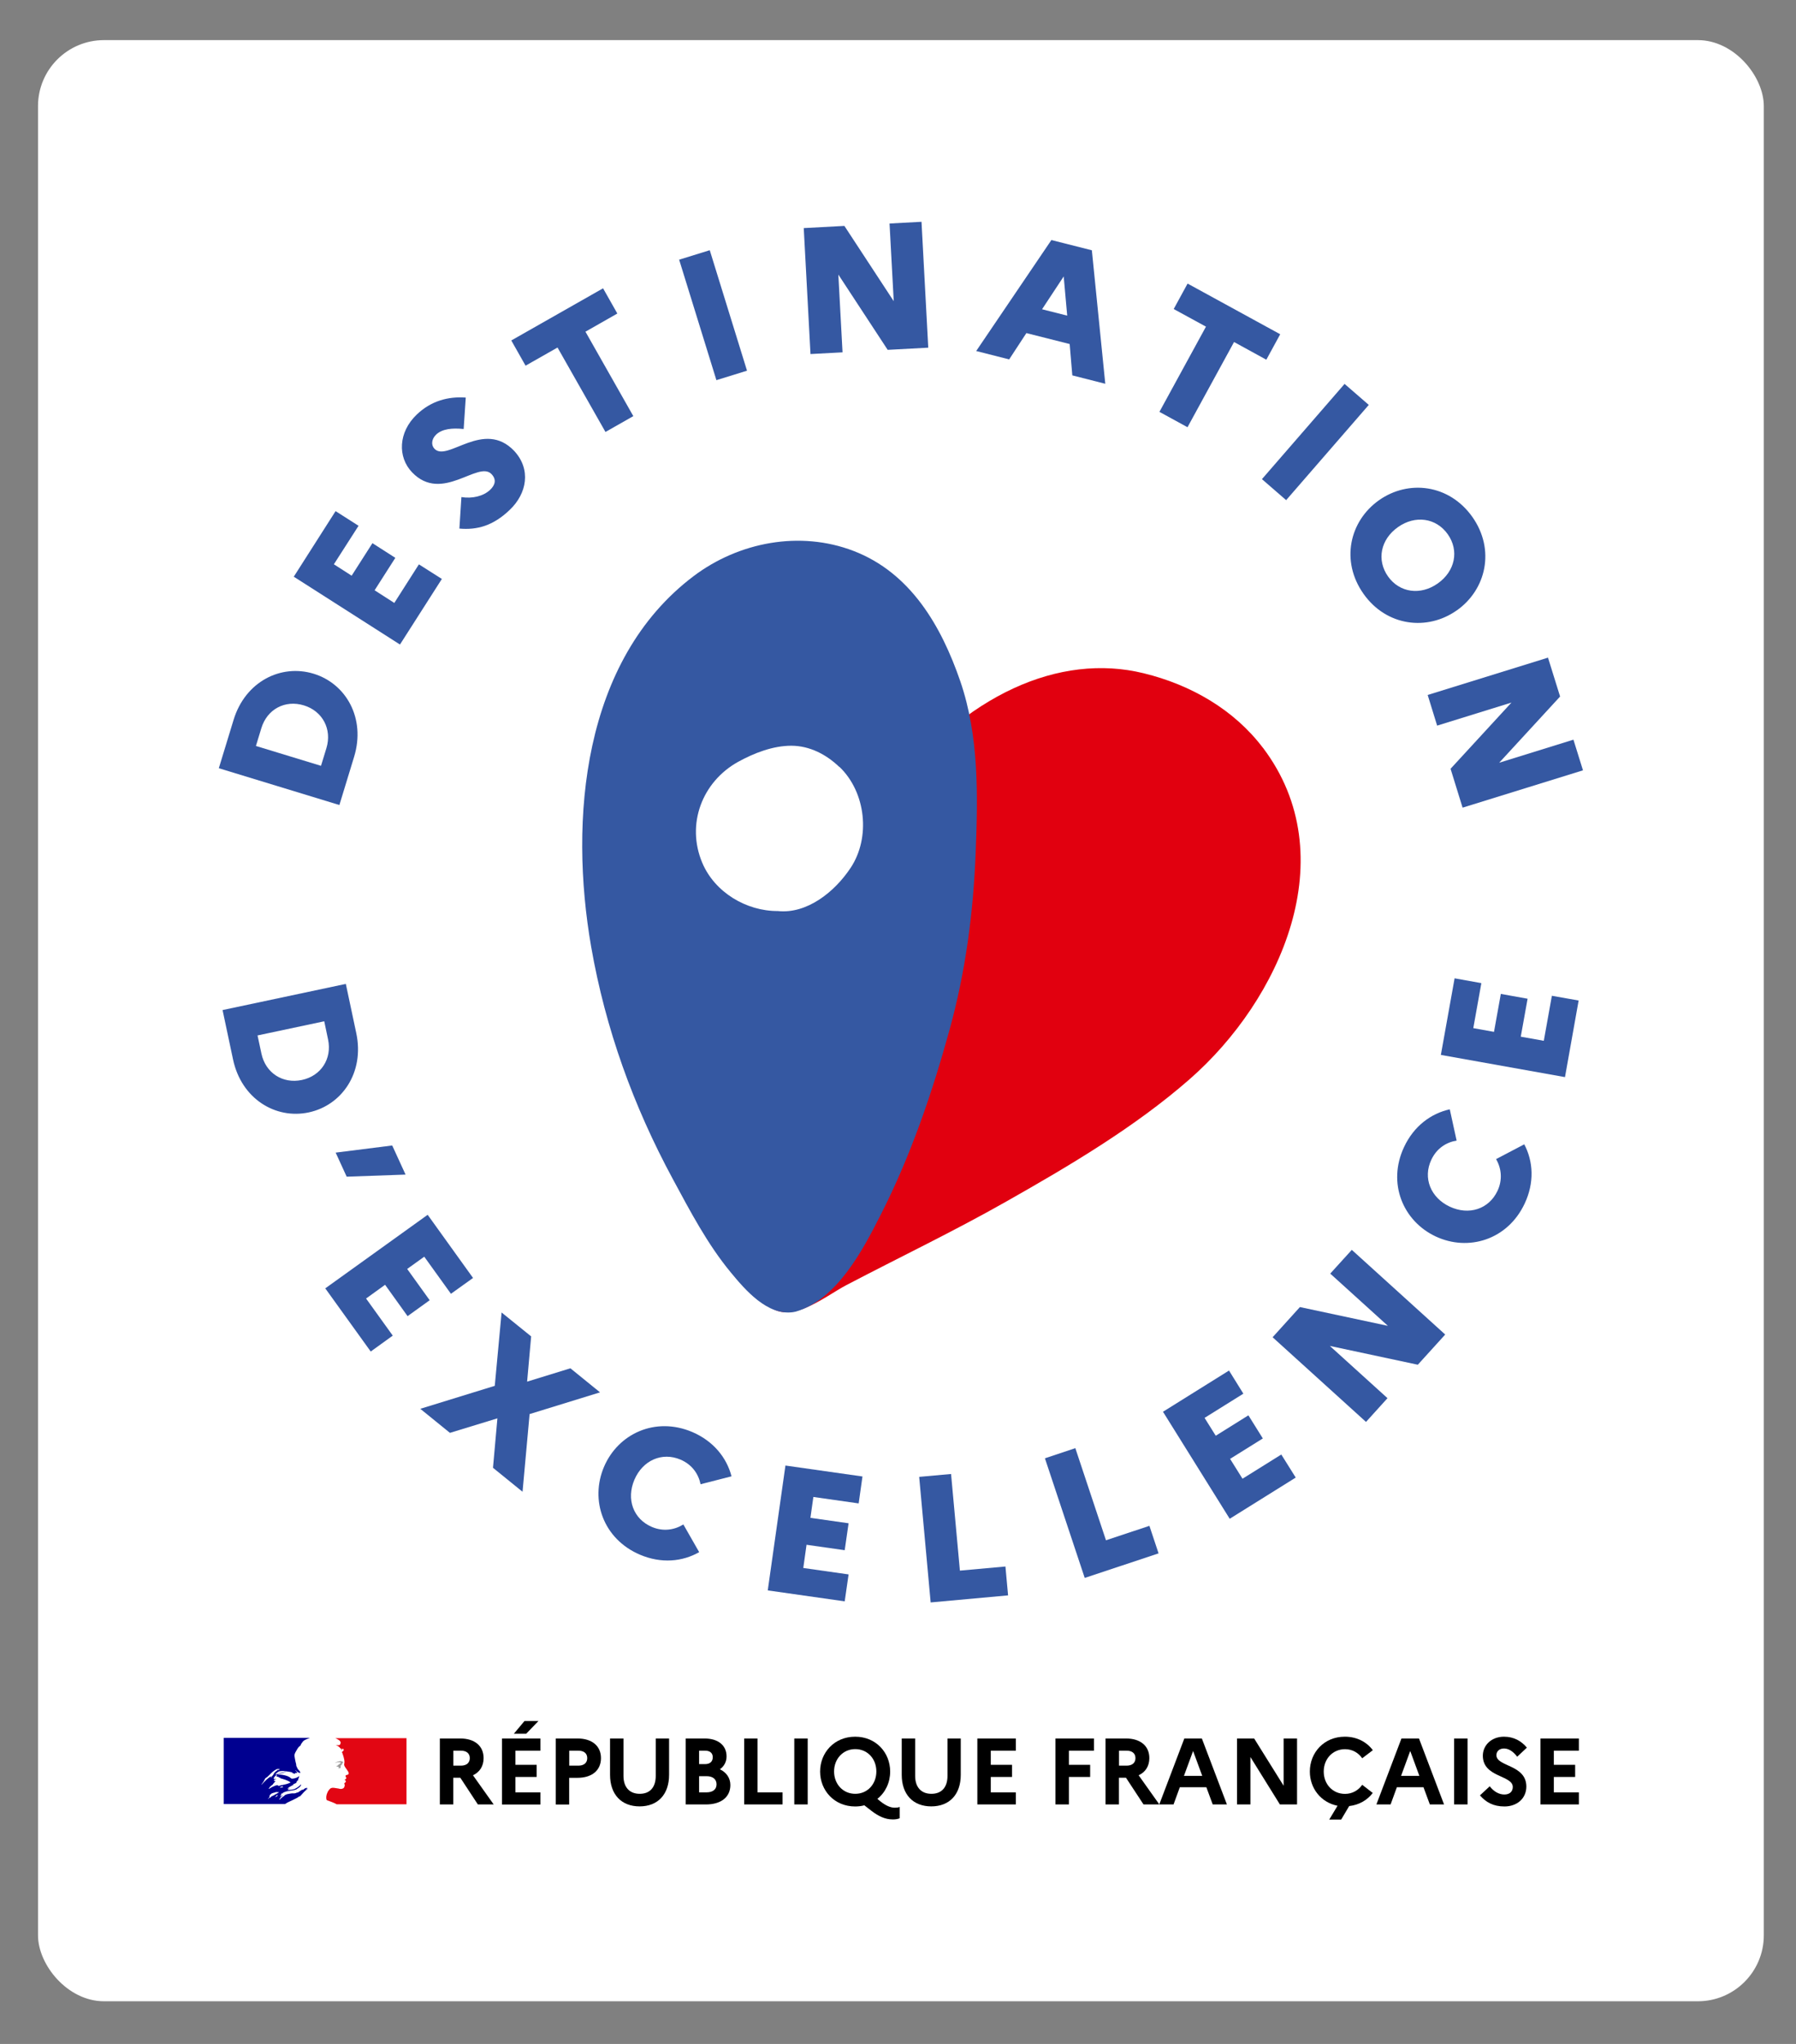 <?xml version="1.0" encoding="UTF-8"?><svg id="Calque_1" xmlns="http://www.w3.org/2000/svg" xmlns:xlink="http://www.w3.org/1999/xlink" viewBox="0 0 231.52 263.37" width="231.52" height="263.37"><rect x="0" y="0" width="231.52" height="263.37" fill="#808080" stroke="none"/><defs><style>.cls-1{fill:#3558a2;}.cls-2{fill:#9c9b9b;}.cls-3{fill:#e1000f;}.cls-4{fill:#e20613;}.cls-5{fill:#fff;}.cls-6{fill:#000090;}.cls-7{clip-path:url(#clippath);}</style><clipPath id="clippath"><rect class="cls-5" x="4.9" y="5.17" width="222.47" height="252.7" rx="8.5" ry="8.5"/></clipPath></defs><rect class="cls-5" x="4.9" y="5.17" width="222.47" height="252.7" rx="8.5" ry="8.5"/><g class="cls-7"><path d="M56.71,224.01h2.61c1.87,0,3.02.96,3.02,2.53,0,1.03-.5,1.81-1.37,2.21l2.67,3.76h-2.04l-2.26-3.44h-.91v3.44h-1.73v-8.5ZM58.44,225.58v1.93h.97c.72,0,1.15-.35,1.15-.97s-.44-.96-1.15-.96h-.97Z"/><path d="M64.71,224.01h4.96v1.57h-3.23v1.82h2.74v1.57h-2.74v1.98h3.23v1.57h-4.96v-8.5ZM66.24,223.4l1.37-1.64h1.8l-1.58,1.64h-1.59Z"/><path d="M71.65,224.01h2.79c1.87,0,3.03.96,3.03,2.53s-1.15,2.54-3.03,2.54h-1.07v3.44h-1.73v-8.5ZM73.38,225.58v1.93h1.17c.72,0,1.15-.35,1.15-.97s-.44-.96-1.15-.96h-1.17Z"/><path d="M84.53,224.01h1.72v4.68c0,2.54-1.46,4.07-3.8,4.07s-3.81-1.53-3.81-4.07v-4.68h1.73v4.82c0,1.46.78,2.31,2.1,2.31s2.06-.85,2.06-2.31v-4.82Z"/><path d="M88.39,224.01h2.42c1.76,0,2.85.88,2.85,2.31,0,.68-.3,1.26-.86,1.66.86.41,1.35,1.14,1.35,2.03,0,1.55-1.2,2.5-3.15,2.5h-2.61v-8.5ZM90.12,225.58v1.73h.78c.62,0,.98-.32.98-.89,0-.53-.36-.84-.98-.84h-.78ZM90.12,228.87v2.08h.97c.8,0,1.28-.38,1.28-1.03s-.47-1.05-1.28-1.05h-.97Z"/><polygon points="95.93 224.01 97.65 224.01 97.65 230.95 100.88 230.95 100.88 232.51 95.93 232.51 95.93 224.01"/><rect x="102.39" y="224.01" width="1.73" height="8.5"/><path d="M115.36,232.93c.19,0,.43-.02.62-.1v1.46c-.28.11-.53.15-.9.15-.98,0-1.85-.42-2.76-1.12l-.9-.7c-.36.1-.76.15-1.18.15-2.7,0-4.52-2.07-4.52-4.5s1.82-4.49,4.52-4.49,4.51,2.07,4.51,4.49c0,1.41-.61,2.7-1.65,3.52l.4.33c.71.56,1.3.81,1.86.81M112.97,228.26c0-1.63-1.14-2.88-2.72-2.88s-2.73,1.26-2.73,2.88,1.14,2.88,2.73,2.88,2.72-1.26,2.72-2.88"/><path d="M122.13,224.01h1.72v4.68c0,2.54-1.46,4.07-3.8,4.07s-3.81-1.53-3.81-4.07v-4.68h1.73v4.82c0,1.46.78,2.31,2.1,2.31s2.07-.85,2.07-2.31v-4.82Z"/><polygon points="125.99 224.01 130.95 224.01 130.95 225.58 127.72 225.58 127.72 227.4 130.46 227.4 130.46 228.97 127.72 228.97 127.72 230.95 130.95 230.95 130.95 232.51 125.99 232.51 125.99 224.01"/><polygon points="136.06 224.01 141.02 224.01 141.02 225.58 137.79 225.58 137.79 227.4 140.53 227.4 140.53 228.97 137.79 228.97 137.79 232.51 136.06 232.51 136.06 224.01"/><path d="M142.53,224.01h2.61c1.87,0,3.02.96,3.02,2.53,0,1.03-.5,1.81-1.38,2.21l2.67,3.76h-2.04l-2.26-3.44h-.91v3.44h-1.73v-8.5ZM144.25,225.58v1.93h.97c.72,0,1.15-.35,1.15-.97s-.44-.96-1.15-.96h-.97Z"/><path d="M152.67,224.01h2.26l3.23,8.5h-1.83l-.82-2.22h-3.42l-.81,2.22h-1.84l3.23-8.5ZM154.98,228.83l-1.18-3.21-1.18,3.21h2.36Z"/><polygon points="159.46 224.01 161.67 224.01 165.47 230.1 165.47 224.01 167.2 224.01 167.2 232.51 164.99 232.51 161.19 226.4 161.19 232.51 159.46 232.51 159.46 224.01"/><path d="M175.59,229.97l1.37,1.06c-.69.91-1.74,1.54-3.04,1.69l-1.03,1.74h-1.54l1.07-1.78c-2.16-.43-3.57-2.27-3.57-4.41,0-2.43,1.82-4.49,4.51-4.49,1.56,0,2.82.68,3.61,1.74l-1.37,1.04c-.47-.68-1.24-1.17-2.21-1.17-1.6,0-2.75,1.26-2.75,2.88s1.14,2.88,2.75,2.88c.96,0,1.74-.49,2.21-1.17"/><path d="M180.66,224.01h2.26l3.23,8.5h-1.83l-.82-2.22h-3.43l-.81,2.22h-1.83l3.23-8.5ZM182.97,228.83l-1.18-3.21-1.18,3.21h2.36Z"/><rect x="187.45" y="224.01" width="1.73" height="8.5"/><path d="M192.04,230.17c.51.67,1.19,1.06,1.88,1.06s1.09-.38,1.09-.97c0-1.54-3.86-1.21-3.86-4.03,0-1.35,1.12-2.45,2.72-2.45,1.28,0,2.25.56,2.96,1.41l-1.25,1.17c-.49-.64-1.06-1.06-1.7-1.06-.61,0-.98.37-.98.86,0,1.51,3.86,1.18,3.86,4.06-.02,1.58-1.26,2.55-2.82,2.55-1.44,0-2.39-.54-3.16-1.43l1.25-1.16Z"/><polygon points="198.58 224.01 203.53 224.01 203.53 225.58 200.3 225.58 200.3 227.4 203.05 227.4 203.05 228.97 200.3 228.97 200.3 230.95 203.53 230.95 203.53 232.51 198.58 232.51 198.58 224.01"/><path class="cls-6" d="M36.52,231.44s0,0,0,0c.02-.01.04-.03.06-.04,0,0,0,0,0,0-.02.01-.04.03-.06.05"/><path class="cls-6" d="M39.64,230.4s-.01.01-.02.02c.01,0,.02,0,.02-.02"/><path class="cls-6" d="M38.65,231.49c.09-.09.18-.19.27-.29h0c.17-.19.34-.38.54-.55.06-.05.12-.1.18-.14.01-.02.01-.05.03-.07-.08.03-.13.1-.21.13-.01,0-.03-.02-.01-.03.06-.04.12-.09.17-.13,0,0,0,0,0,0-.02,0-.02-.02-.02-.03-.21-.03-.37.11-.52.24-.03.02-.06-.02-.08-.02-.24.08-.42.29-.66.39v-.03c-.1.03-.19.09-.29.11-.14.03-.27.01-.4.01-.19.02-.39.06-.59.1,0,0-.01,0-.02,0-.11.03-.2.07-.3.12,0,0,0,0-.01,0,0,0-.02.02-.02.03-.04.04-.06.07-.11.1-.1.05-.18.14-.27.21,0,0-.02,0-.02,0-.09.08-.17.16-.26.25,0,0-.03,0-.05,0h0s0,0,0-.02c.01-.02.03-.04.04-.07.01-.02.03-.05.05-.07.02-.03.04-.07.07-.1,0,0,0-.02,0-.02,0,0-.01,0-.02,0,.08-.08.18-.14.27-.2h0s-.03,0-.02-.02c.01-.01.02-.03.03-.04,0,0,0,0,0-.02h-.01s-.05.02-.08.04c-.04.03-.07.11-.13.1,0,0-.01,0-.02,0,0,0-.01,0-.02,0,0,0,0,0,0,0,0,0,0,0,0,0,0,0,0,0,0,0,0,0,0,0,0-.01h0s0-.02,0-.03c0,0,0-.01.01-.02,0,0,0,0,0-.01,0-.01.01-.02.02-.04v-.02s.02-.02.03-.03c0-.01,0-.02-.01-.03.03-.04.07-.07.11-.1h0c.06-.03.12-.07.18-.1.01,0,.02-.01.03-.02-.09.03-.17.07-.25.12,0,0-.02,0-.03.01,0,0-.02,0-.04-.01,0,0,0,0,0-.01.02-.03.06-.05.1-.08.02,0,.03,0,.03.01.52-.4,1.23-.31,1.82-.51l.15-.1c.08-.03.14-.11.24-.16.13-.1.23-.21.27-.37,0-.02-.02-.03-.02-.03-.21.22-.45.4-.71.53-.34.18-.71.15-1.06.19.02-.03.05-.03.08-.03,0-.05.03-.07.06-.1h.05s.02-.03.03-.03c.03,0,.08-.02.06-.02-.05-.06-.15.05-.23,0,.03-.03.02-.08.05-.1h.07s.03-.06.03-.06c.24-.15.47-.26.69-.39-.05,0-.08.05-.13.02.03,0,0-.05.03-.05.18-.05.32-.15.5-.21-.07,0-.11.05-.18,0,.03-.02.05-.05.1-.05v-.05s.02-.01.03-.01c-.02,0-.03-.02-.03-.02.02-.03.06-.02.1-.05-.01,0-.05,0-.05-.02.05-.06.13-.08.21-.1-.02-.03-.07,0-.07-.03,0-.02.02-.02.03-.02h-.03s-.01-.05-.01-.06c.1-.11.1-.26.15-.39-.02,0-.03,0-.03-.02-.16.18-.42.24-.66.31h-.08c-.08.03-.19.03-.27-.02-.07-.03-.1-.08-.16-.13-.13-.08-.26-.15-.4-.19-.4-.13-.82-.19-1.24-.18.18-.1.37-.11.56-.16.27-.08.53-.18.82-.16-.05-.02-.11,0-.16,0-.23-.02-.45.05-.69.1-.16.03-.31.1-.47.13-.1.03-.14.13-.26.11v-.05c.16-.19.35-.39.61-.4.29-.05.56,0,.85.03.21.02.4.07.61.11.08,0,.1.13.16.14.1.03.19,0,.29.07,0-.03-.01-.07,0-.1.06-.07.15.02.21-.02.13-.08-.11-.23-.18-.34,0-.02.01-.03.01-.03.13.11.23.24.39.32.08.03.27.08.24-.02-.08-.18-.24-.32-.37-.48v-.07s-.03-.01-.05-.03v-.07c-.06-.03-.05-.1-.08-.14-.05-.08-.02-.19-.05-.29-.03-.1-.05-.18-.07-.27-.05-.27-.11-.51-.14-.77-.03-.3.18-.55.32-.82.11-.19.24-.39.45-.51.05-.19.18-.35.31-.52.13-.16.34-.25.5-.32.23-.1.43-.16.43-.16h-11.13v8.53h7.9c.3-.22.61-.33,1.04-.54.2-.1.67-.31.82-.47M36.18,230.34s-.1.01-.08-.02c.01-.08.13-.08.19-.11.03-.02.08-.05.11-.03.03.05.08.03.11.07-.1.1-.22.05-.34.1M33.71,229.98s-.01-.02-.01-.03c.21-.27.37-.53.51-.82.21-.11.38-.28.55-.45.27-.29.56-.55.9-.71.13-.05.29-.03.42.01-.05.06-.13.05-.19.1-.02,0-.03,0-.05-.02.02-.02.02-.03.02-.05-.16.18-.39.26-.52.47-.1.16-.16.37-.37.42-.07.02.01-.05-.02-.03-.5.3-.85.68-1.24,1.11M35.05,228.92s-.03.04-.05.06c-.02.03-.03.05-.07.06-.01,0-.03,0-.03-.02.02-.06.07-.13.13-.15.02,0,.02.02.02.03M35.8,231.33s-.02.03-.04.05c.02,0,.03.01.02.02-.04.03-.07.07-.12.08,0,0-.01,0-.03,0-.02.02-.04.04-.06.06-.02.02-.11,0-.08-.02.04-.04.08-.08.12-.11.02-.02.05-.04.07-.07.01-.01.02-.02.03-.03.01,0,.1-.02.09.01M35.51,231.2s0,0,0,0c-.06.04-.12.09-.18.12-.07.04-.14.07-.21.1,0,0,0,0,0,0,0,0-.02-.01-.03,0-.06.03-.11.07-.16.12,0,0-.01.01-.02.02,0,0,0,0,0,0h0s-.02.02-.02.02h0s0,0,0,0c-.01.01-.02.02-.04.04,0,.01-.01.02-.02.02,0,0-.04,0-.03-.01h0s-.02,0-.03.01c0,0-.02,0-.02.01,0,0,0,0-.01,0,0,0,0,0-.01,0-.02.01-.04.03-.06.05-.03.03-.06.06-.09.1,0,0,0,0,0,0,0,0,0,0,0,0,0,0,0,0,0,0,0,0,0,0,0,0,0,0,0,0,0,0,0,0,0,.01,0,.02,0,0,0,0,0,0,0,0,0,0-.01,0h0s0-.01,0-.02c0,0-.01-.02-.01-.03h0s0,0,0,0c.02-.02.03-.04.05-.06h0s.02-.02.02-.02c0-.01.02-.02.03-.03,0,0,0,0,0-.01.02-.02.04-.04.05-.07,0,0,0,0,0,0h0s.02-.03.02-.04c0-.01.01-.02.02-.03t0,0s0,0,0,0c0,0,0,0,0,0,0-.01,0-.02.01-.04,0,0,0,0,0,0h0s0-.02,0-.03h0s0-.02,0-.03c0,0,0,0,0,0,.02-.03.04-.06.06-.09,0,0,0,0,0,0-.02.01-.04.04-.06.05-.02.01-.05,0-.03-.02.01-.01.02-.02.04-.03,0,0,0,0,0,0,.03-.03.05-.06.08-.08.02-.01.03-.02.05-.04,0,0,0,0,0,0,.01-.01.02-.03.04-.04h0c.15-.15.41-.14.62-.24.08-.03.18.02.26,0,.05,0,.1,0,.14.03-.14.08-.28.17-.41.25M35.84,230.08s.05,0,.06-.03h-.13s-.01-.02-.01-.03c-.08.02-.18.05-.26.06-.11.03-.21.11-.34.15-.18.07-.32.21-.52.27-.01,0-.01-.02-.01-.03.01-.05.08-.06.11-.11,0-.01,0-.03-.01-.03.13-.18.3-.27.47-.42v-.05c.05-.07.13-.1.16-.18.01-.05.08-.11.16-.15-.02-.02-.05-.02-.05-.05-.07,0-.13.03-.19-.02.03-.03.07-.05.1-.06-.01,0-.03-.01-.04-.02-.02-.03.03-.07.08-.08.06-.02.15-.02.19-.07-.11-.02-.24.03-.35-.03.08-.21.21-.39.4-.48.01,0,.05,0,.05.02,0,.08-.05.15-.13.16.13.03.26.03.39.1-.02.03-.05.02-.06.02.08.05.18.02.26.08-.05.05-.1,0-.15,0,.5.15,1.03.26,1.45.58-.36.18-.73.26-1.11.34-.05,0-.08,0-.13-.01,0,.01,0,.05-.02.05-.06,0-.11,0-.16.03-.06.03-.16.05-.21,0"/><path class="cls-4" d="M52.4,223.97h-9.17s.02,0,.09.04c.07.04.17.09.23.12.12.06.23.14.31.26.03.05.08.15.05.21-.03.08-.05.21-.13.24-.1.05-.23.05-.34.03-.07,0-.13-.02-.19-.03.24.1.47.21.63.44.02.03.08.05.14.05.02,0,.02.03.02.05-.03.03-.06.05-.05.1h.05c.08-.03.07-.19.18-.15.08.05.11.16.07.24-.07.06-.13.11-.19.16-.02.03-.02.08,0,.11.05.07.07.13.08.19.05.11.06.24.11.35.06.24.13.48.11.72,0,.13-.07.24-.02.37.03.13.11.22.18.34.07.1.13.16.18.26.1.16.27.32.19.52-.05.11-.23.1-.34.16-.1.08-.02.21.03.29.08.14-.1.24-.21.29.03.05.1.03.11.07.02.08.1.13.05.21-.06.1-.26.15-.16.29.06.11.02.24-.02.35-.05.15-.18.21-.29.24-.1.03-.21.03-.31.01-.03-.01-.07-.03-.1-.03-.27-.03-.55-.11-.82-.11-.08.02-.16.03-.23.06-.07.05-.14.11-.19.17,0,0,0,0,0,0l-.04.04s-.01.02-.02.03c0,0,0,.01-.01.02-.05.06-.09.12-.13.19,0,0,0,0,0,.01,0,0,0,.01-.01.02-.05.1-.09.2-.12.3-.11.37-.06.69.01.76.02.02.53.18.89.34.17.07.28.13.38.19h9v-8.53Z"/><path class="cls-2" d="M43.78,227.08c.06.02.16.02.16.05-.03.13-.23.16-.32.29h-.05s-.03.11-.08.11c-.05-.02-.1,0-.15.02.07.06.15.11.24.1.02,0,.05.03.05.06,0,0,.02,0,.03-.02.02,0,.03,0,.03.02v.07c-.05.07-.13.03-.19.05.13.03.26.03.37,0,.1-.03,0-.19.07-.27-.03,0,0-.05-.03-.05.03-.03.06-.08.1-.1.03,0,.08-.02.1-.05,0-.03-.06-.05-.05-.08.1-.06.18-.16.15-.26-.02-.05-.15-.05-.23-.08-.08-.03-.18,0-.27.02-.08,0-.16.05-.24.06-.11.03-.21.1-.31.16.11-.05.22-.06.35-.1.1,0,.18-.02.27,0"/><path class="cls-1" d="M28.21,98.98l1.9-6.22c1.51-4.95,6.11-7.23,10.31-5.95,4.2,1.28,6.74,5.75,5.23,10.7l-1.9,6.22-15.54-4.74ZM32.99,96.12l8.39,2.56.7-2.29c.74-2.44-.51-4.77-2.91-5.5-2.42-.74-4.74.49-5.48,2.94l-.7,2.29Z"/><polygon class="cls-1" points="37.87 74.31 43.26 65.86 46.22 67.75 43.04 72.71 45.33 74.18 48.01 69.99 50.96 71.88 48.29 76.06 50.83 77.69 54 72.72 56.96 74.6 51.56 83.05 37.87 74.31"/><path class="cls-1" d="M59.48,64.05c1.41.23,2.84-.12,3.7-.93.69-.66.82-1.36.18-2.03-1.72-1.8-6.39,3.79-10.24-.23-1.88-1.96-1.79-5.16.6-7.44,1.86-1.78,4.07-2.35,6.32-2.19l-.27,4.05c-1.46-.15-2.76-.03-3.55.72-.6.58-.67,1.35-.21,1.83,1.67,1.74,6.34-3.85,10.27.27,2.21,2.38,1.65,5.49-.57,7.6-2.16,2.07-4.24,2.61-6.49,2.41l.26-4.07Z"/><polygon class="cls-1" points="65.91 43.87 77.74 37.15 79.58 40.4 75.47 42.74 81.64 53.62 78.05 55.66 71.87 44.78 67.75 47.12 65.91 43.87"/><rect class="cls-1" x="89.86" y="32.49" width="4.13" height="16.25" transform="translate(-7.9 28.98) rotate(-17.19)"/><polygon class="cls-1" points="103.61 29.39 108.85 29.11 115.21 38.81 114.67 28.8 118.79 28.58 119.66 44.8 114.43 45.08 108.07 35.38 108.61 45.4 104.48 45.62 103.61 29.39"/><path class="cls-1" d="M135.53,30.93l5.22,1.32,1.73,17.2-4.25-1.08-.34-4.04-5.58-1.41-2.22,3.39-4.25-1.08,9.7-14.31ZM137.57,40.66l-.45-5.04-2.79,4.23,3.24.82Z"/><polygon class="cls-1" points="153.09 36.54 165.03 43.07 163.24 46.35 159.08 44.07 153.08 55.05 149.46 53.07 155.46 42.09 151.3 39.82 153.09 36.54"/><rect class="cls-1" x="161.43" y="54.88" width="16.25" height="4.13" transform="translate(15.41 147.67) rotate(-49.04)"/><path class="cls-1" d="M187.79,78.65c-3.79,2.68-9.05,2.07-12.02-2.13-2.99-4.23-1.8-9.38,1.99-12.06,3.79-2.68,9.05-2.07,12.04,2.15,2.97,4.21,1.79,9.36-2,12.04M185.34,75.18c2.24-1.58,2.78-4.23,1.29-6.34-1.5-2.12-4.2-2.49-6.42-.92-2.24,1.58-2.78,4.23-1.28,6.36,1.49,2.1,4.19,2.47,6.41.9"/><polygon class="cls-1" points="199.55 84.74 201.11 89.75 193.26 98.28 202.83 95.31 204.06 99.26 188.54 104.07 186.99 99.06 194.84 90.53 185.26 93.5 184.04 89.55 199.55 84.74"/><path class="cls-1" d="M44.58,126.78l1.35,6.36c1.07,5.06-1.85,9.29-6.14,10.2-4.29.91-8.68-1.77-9.75-6.83l-1.35-6.36,15.89-3.37ZM41.78,131.6l-8.58,1.82.5,2.34c.53,2.5,2.75,3.92,5.21,3.4,2.47-.52,3.91-2.73,3.38-5.22l-.49-2.34Z"/><polygon class="cls-1" points="43.27 148.52 50.56 147.6 52.28 151.35 44.69 151.62 43.27 148.52"/><polygon class="cls-1" points="55.13 156.53 60.98 164.67 58.13 166.71 54.69 161.93 52.49 163.51 55.39 167.54 52.54 169.59 49.64 165.55 47.19 167.32 50.63 172.1 47.79 174.15 41.93 166.01 55.13 156.53"/><polygon class="cls-1" points="54.18 181.53 63.78 178.57 64.66 169.12 68.47 172.2 67.95 178.03 73.53 176.31 77.35 179.41 68.27 182.21 67.36 192.22 63.55 189.13 64.12 182.76 58 184.63 54.18 181.53"/><path class="cls-1" d="M88.09,196.43l2.04,3.57c-2.17,1.24-4.9,1.49-7.63.33-4.76-2.03-6.46-7.04-4.64-11.32,1.82-4.27,6.61-6.51,11.38-4.49,2.73,1.17,4.44,3.31,5.06,5.71l-3.99,1.02c-.27-1.32-1.09-2.53-2.58-3.17-2.39-1.02-4.88.09-5.95,2.59-1.07,2.52-.14,5.06,2.25,6.08,1.47.63,2.93.39,4.08-.33"/><polygon class="cls-1" points="101.25 188.84 111.18 190.25 110.69 193.72 104.85 192.89 104.47 195.58 109.39 196.28 108.89 199.75 103.97 199.05 103.55 202.04 109.39 202.87 108.89 206.34 98.97 204.93 101.25 188.84"/><polygon class="cls-1" points="118.49 190.3 122.6 189.93 123.74 202.38 129.61 201.85 129.95 205.57 119.97 206.48 118.49 190.3"/><polygon class="cls-1" points="134.7 187.91 138.62 186.6 142.57 198.47 148.17 196.61 149.35 200.16 139.83 203.32 134.7 187.91"/><polygon class="cls-1" points="149.92 181.91 158.43 176.6 160.28 179.58 155.28 182.7 156.72 185 160.93 182.37 162.79 185.35 158.57 187.98 160.17 190.54 165.17 187.42 167.03 190.39 158.52 195.7 149.92 181.91"/><polygon class="cls-1" points="164.05 172.31 167.57 168.42 178.91 170.84 171.48 164.11 174.26 161.05 186.3 171.96 182.77 175.85 171.43 173.43 178.86 180.16 176.09 183.22 164.05 172.31"/><path class="cls-1" d="M192.85,149.36l3.64-1.91c1.17,2.21,1.32,4.95.05,7.64-2.2,4.68-7.27,6.2-11.47,4.23-4.2-1.97-6.27-6.85-4.07-11.53,1.26-2.69,3.47-4.32,5.89-4.85l.88,4.03c-1.34.22-2.57,1-3.26,2.47-1.11,2.35-.09,4.88,2.37,6.04,2.48,1.16,5.05.32,6.16-2.03.68-1.45.5-2.92-.18-4.09"/><polygon class="cls-1" points="185.74 135.93 187.51 126.06 190.96 126.68 189.92 132.48 192.59 132.96 193.47 128.07 196.92 128.69 196.04 133.58 199.01 134.11 200.05 128.31 203.5 128.92 201.74 138.79 185.74 135.93"/><path class="cls-3" d="M162.81,96.37c-3.73-4.93-9.28-8.13-15.39-9.62-21.64-5.3-48.69,21.51-50.66,74.06-.07,2.61.36,5.15,1.85,6.96,2.82,3.42,7.66-.7,10.48-2.17,6.87-3.6,13.88-6.95,20.63-10.78,8.11-4.59,16.58-9.59,23.61-15.74,11.74-10.25,20.05-28.74,9.48-42.72"/><path class="cls-1" d="M123.79,87.78c-2.45-7.12-6.41-13.97-13.76-16.79-6.9-2.65-14.78-1.15-20.61,3.24-14.37,10.84-16.06,31.43-13.21,47.79,1.84,10.54,5.44,20.5,10.52,29.9,2.23,4.13,4.46,8.39,7.46,12.02,1.88,2.28,4.76,5.64,8.08,5.13.05,0,.08-.02.13-.03.05,0,.09-.01.14-.02,5.37-1.54,8.7-7.98,11.02-12.55,3.83-7.53,6.6-15.63,8.84-23.76,2.07-7.51,3.06-15.02,3.37-22.79.29-7.39.45-15.06-1.98-22.14"/><path class="cls-5" d="M108.2,98.83c-1.69-1.62-3.82-2.73-6.19-2.74-2.38,0-4.79.94-6.85,2.07-4.66,2.58-6.73,8.05-4.63,13.02,1.6,3.79,5.67,6.23,9.73,6.21,3.75.4,7.32-2.44,9.39-5.56,2.6-3.91,1.98-9.74-1.43-13.01"/></g></svg>
